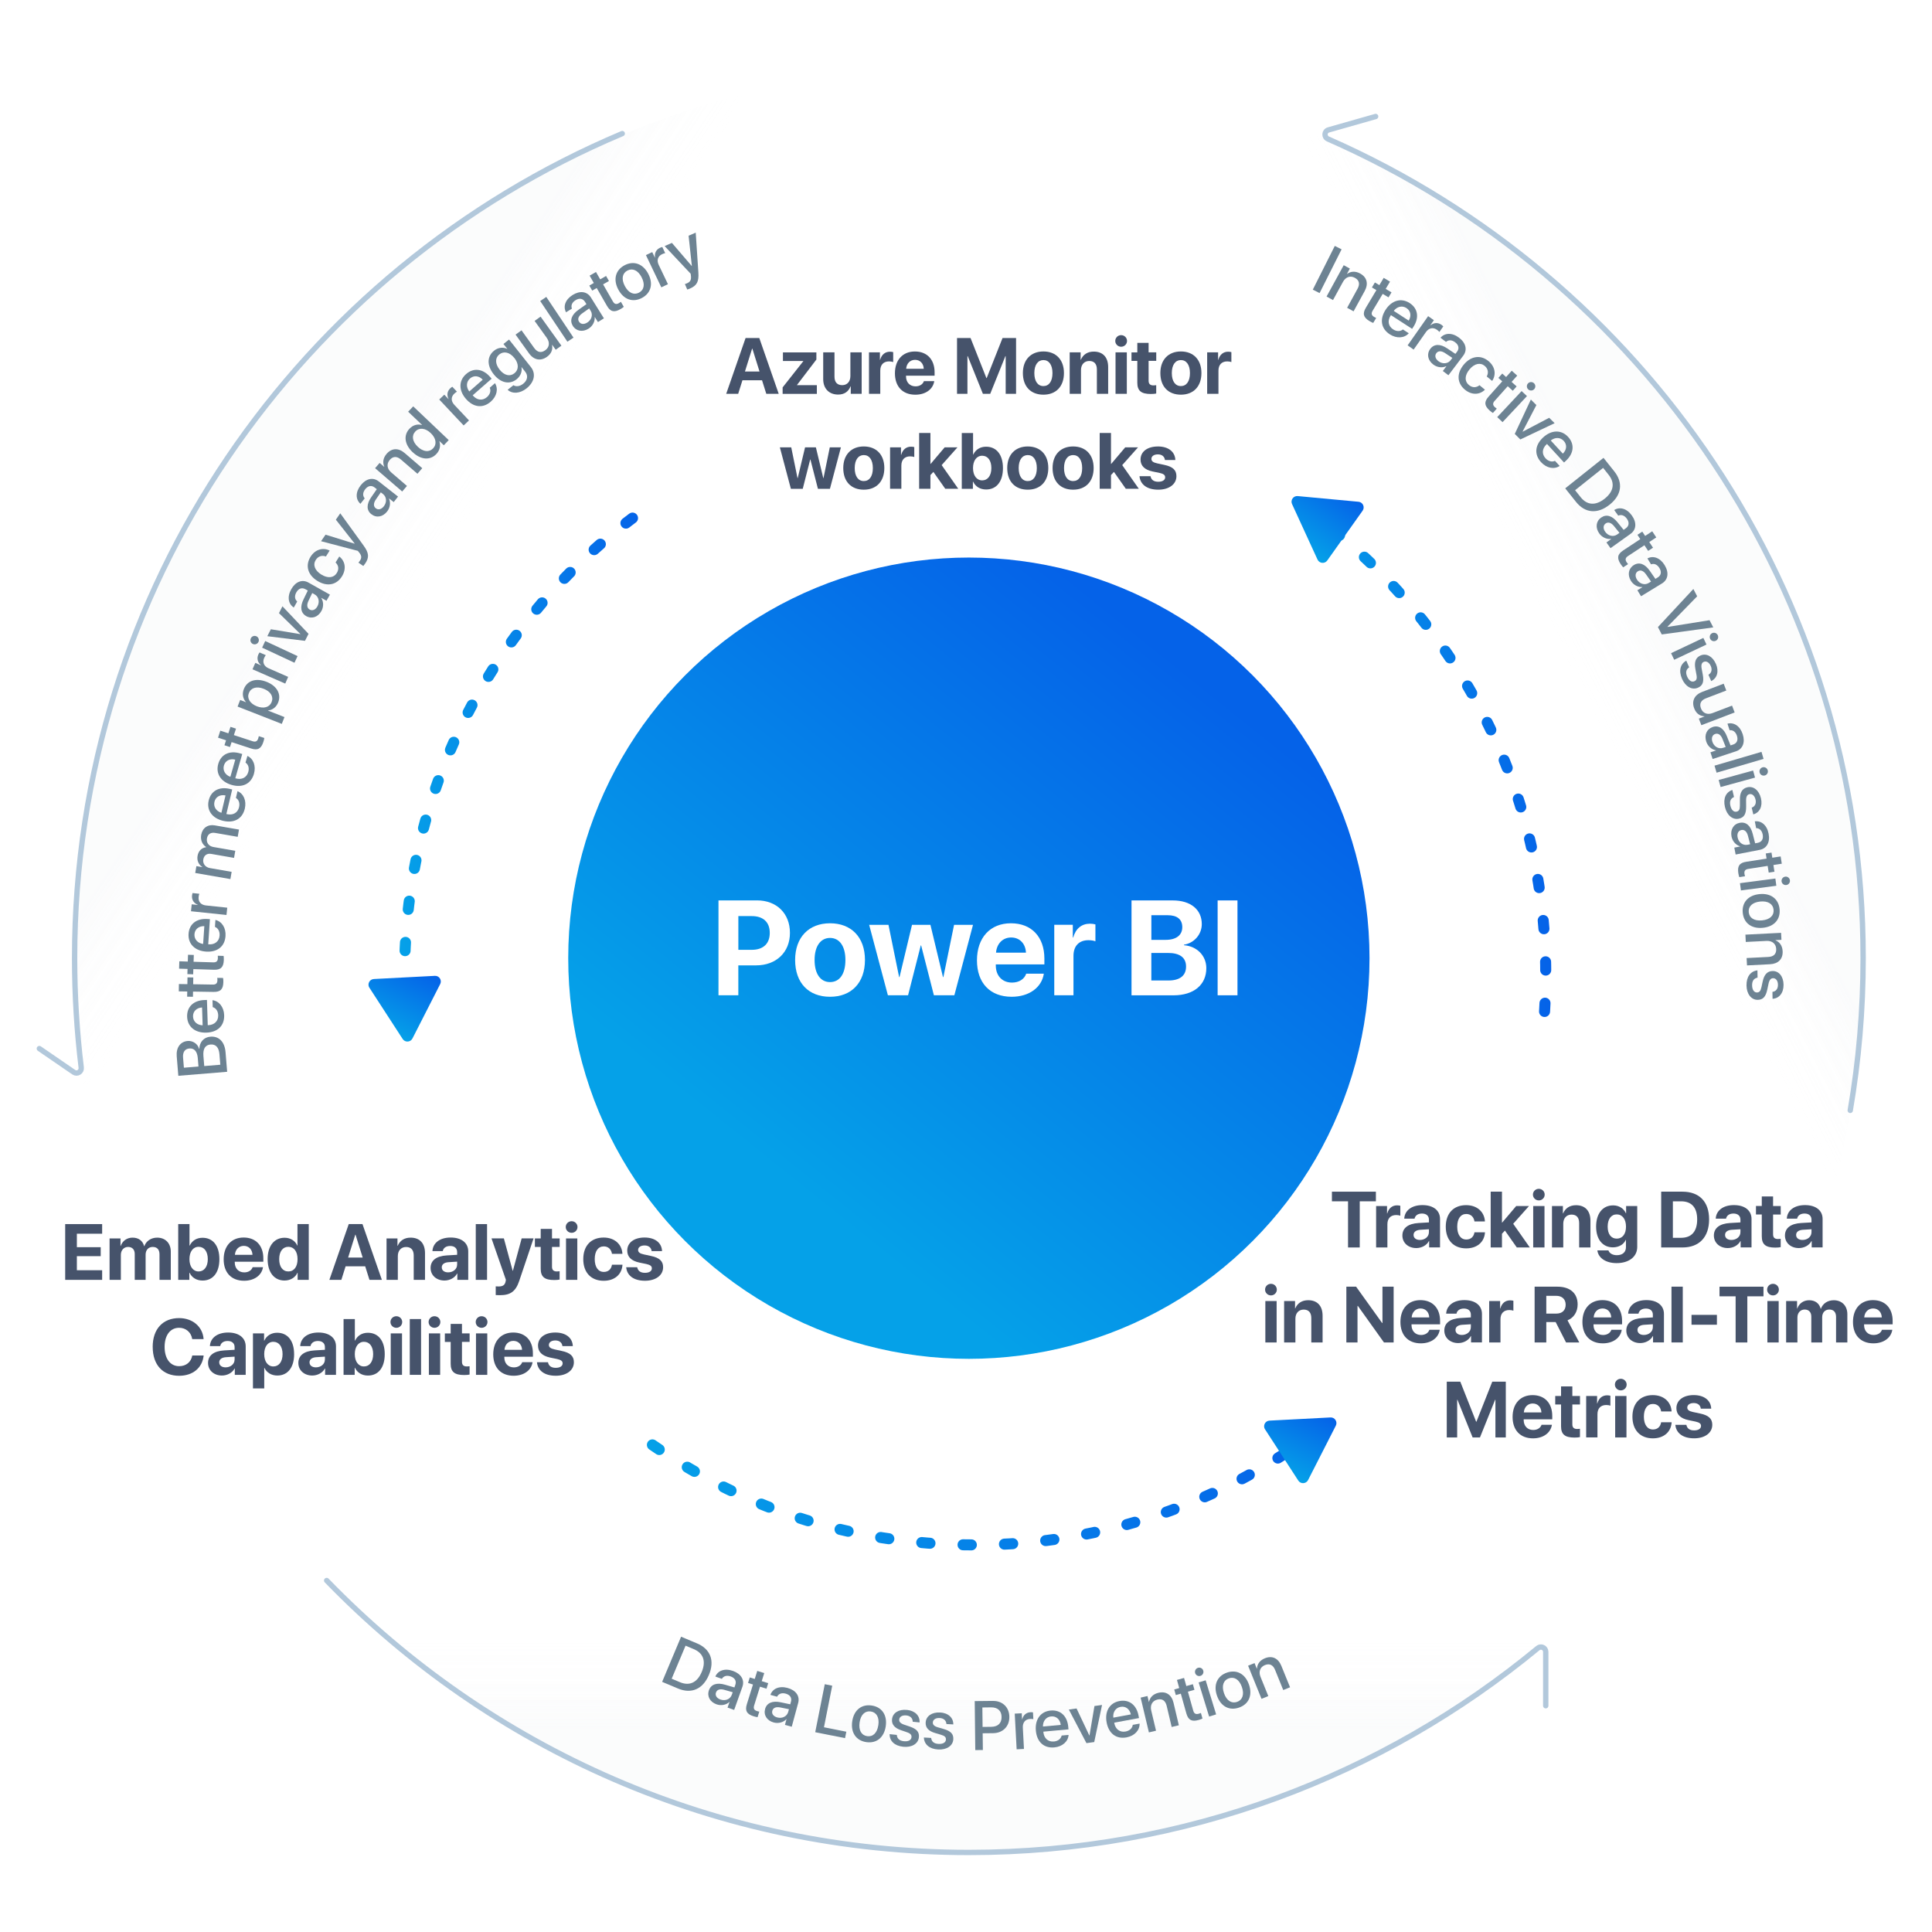 <?xml version="1.0" encoding="UTF-8"?>
<svg id="Layer_1" data-name="Layer 1" xmlns="http://www.w3.org/2000/svg" xmlns:xlink="http://www.w3.org/1999/xlink" viewBox="0 0 700 700">
  <defs>
    <style>
      .cls-1 {
        fill: url(#linear-gradient);
        filter: url(#drop-shadow-13);
      }

      .cls-2 {
        fill: #fff;
      }

      .cls-3 {
        fill: #6d8393;
      }

      .cls-4 {
        filter: url(#drop-shadow-16);
      }

      .cls-4, .cls-5, .cls-6, .cls-7, .cls-8, .cls-9 {
        fill: none;
        stroke-linecap: round;
        stroke-linejoin: round;
      }

      .cls-4, .cls-5, .cls-8 {
        stroke: #b2c8db;
        stroke-width: 1.94px;
      }

      .cls-5 {
        filter: url(#drop-shadow-14);
      }

      .cls-10 {
        fill: url(#linear-gradient-6);
      }

      .cls-11 {
        fill: url(#linear-gradient-9);
      }

      .cls-11, .cls-12, .cls-13 {
        opacity: .15;
      }

      .cls-14 {
        opacity: .75;
      }

      .cls-6 {
        stroke: url(#linear-gradient-2);
      }

      .cls-6, .cls-7, .cls-9 {
        stroke-dasharray: 0 0 0 0 0 0 3 12;
        stroke-width: 4px;
      }

      .cls-15 {
        fill: url(#linear-gradient-5);
      }

      .cls-16 {
        fill: #46536b;
      }

      .cls-7 {
        stroke: url(#linear-gradient-4);
      }

      .cls-8 {
        filter: url(#drop-shadow-15);
      }

      .cls-17 {
        fill: url(#linear-gradient-7);
      }

      .cls-9 {
        stroke: url(#linear-gradient-3);
      }

      .cls-12 {
        fill: url(#linear-gradient-8);
      }

      .cls-13 {
        fill: url(#linear-gradient-10);
      }
    </style>
    <linearGradient id="linear-gradient" x1="286.16" y1="428.14" x2="432.9" y2="245.01" gradientUnits="userSpaceOnUse">
      <stop offset="0" stop-color="#05a1e8"/>
      <stop offset="1" stop-color="#0562e8"/>
    </linearGradient>
    <filter id="drop-shadow-13" filterUnits="userSpaceOnUse">
      <feOffset dx="0" dy="0"/>
      <feGaussianBlur result="blur" stdDeviation="14.33"/>
      <feFlood flood-color="#000" flood-opacity=".25"/>
      <feComposite in2="blur" operator="in"/>
      <feComposite in="SourceGraphic"/>
    </filter>
    <linearGradient id="linear-gradient-2" x1="144.59" y1="280.34" x2="233.1" y2="280.34" xlink:href="#linear-gradient"/>
    <linearGradient id="linear-gradient-3" x1="231.41" y1="538.92" x2="479.82" y2="538.92" xlink:href="#linear-gradient"/>
    <linearGradient id="linear-gradient-4" x1="469.02" y1="276.78" x2="562.05" y2="276.78" xlink:href="#linear-gradient"/>
    <linearGradient id="linear-gradient-5" x1="1038.39" y1="492.56" x2="1050.31" y2="469.19" gradientTransform="translate(-485.8 -439.86) rotate(8.33)" xlink:href="#linear-gradient"/>
    <linearGradient id="linear-gradient-6" x1="138.15" y1="372.8" x2="150.07" y2="349.42" xlink:href="#linear-gradient"/>
    <linearGradient id="linear-gradient-7" x1="462.64" y1="532.8" x2="474.56" y2="509.43" xlink:href="#linear-gradient"/>
    <linearGradient id="linear-gradient-8" x1="351.04" y1="671.06" x2="351.04" y2="589.79" gradientUnits="userSpaceOnUse">
      <stop offset=".54" stop-color="#d7dce2"/>
      <stop offset="1" stop-color="#fff" stop-opacity=".15"/>
    </linearGradient>
    <linearGradient id="linear-gradient-9" x1="635.46" y1="190.79" x2="561.53" y2="228.26" xlink:href="#linear-gradient-8"/>
    <linearGradient id="linear-gradient-10" x1="72.74" y1="178.65" x2="144.63" y2="226.24" xlink:href="#linear-gradient-8"/>
    <filter id="drop-shadow-14" filterUnits="userSpaceOnUse">
      <feOffset dx="0" dy="0"/>
      <feGaussianBlur result="blur-2" stdDeviation="31.99"/>
      <feFlood flood-color="#000" flood-opacity=".25"/>
      <feComposite in2="blur-2" operator="in"/>
      <feComposite in="SourceGraphic"/>
    </filter>
    <filter id="drop-shadow-15" filterUnits="userSpaceOnUse">
      <feOffset dx="0" dy="0"/>
      <feGaussianBlur result="blur-3" stdDeviation="31.99"/>
      <feFlood flood-color="#000" flood-opacity=".25"/>
      <feComposite in2="blur-3" operator="in"/>
      <feComposite in="SourceGraphic"/>
    </filter>
    <filter id="drop-shadow-16" filterUnits="userSpaceOnUse">
      <feOffset dx="0" dy="0"/>
      <feGaussianBlur result="blur-4" stdDeviation="31.99"/>
      <feFlood flood-color="#000" flood-opacity=".25"/>
      <feComposite in2="blur-4" operator="in"/>
      <feComposite in="SourceGraphic"/>
    </filter>
  </defs>
  <g>
    <circle class="cls-1" cx="351.04" cy="347.17" r="145.16"/>
    <path class="cls-6" d="m147.68,374.4c-.72-7.02-1.09-14.16-1.09-21.37,0-68.44,33.26-129.12,84.51-166.75"/>
    <path class="cls-9" d="m477.82,518.08c-34.62,26.15-77.74,41.67-124.49,41.67s-86.1-14.19-119.92-38.32"/>
    <path class="cls-7" d="m471.02,183.05c53.8,37.33,89.03,99.55,89.03,169.98,0,5.89-.24,11.72-.73,17.48"/>
    <path class="cls-15" d="m468.13,182.63l9.23,20.11c.66,1.44,2.63,1.62,3.54.33l12.8-18.04c.91-1.29.09-3.09-1.48-3.23l-22.03-2.06c-1.57-.15-2.72,1.46-2.06,2.9Z"/>
    <path class="cls-10" d="m133.85,357.88l12.04,18.56c.86,1.33,2.83,1.22,3.55-.18l10.05-19.71c.72-1.41-.36-3.07-1.94-2.98l-22.09,1.15c-1.58.08-2.48,1.84-1.62,3.17Z"/>
    <path class="cls-17" d="m458.35,517.88l12.04,18.56c.86,1.33,2.83,1.22,3.55-.18l10.05-19.71c.72-1.41-.36-3.07-1.94-2.98l-22.09,1.15c-1.58.08-2.48,1.84-1.62,3.17Z"/>
    <g class="cls-14">
      <path class="cls-12" d="m594.75,561.13c-59.38,67.73-146.56,110.49-243.71,110.49s-184.33-42.76-243.71-110.49h133.09c33.11,17.21,70.73,26.91,110.62,26.91s77.51-9.71,110.62-26.91h133.09Z"/>
      <path class="cls-11" d="m675.06,347.63c0,39.14-6.94,76.66-19.66,111.4l-63.92-110.72v-.68c0-89.27-48.66-167.18-120.88-208.66l-63.85-110.59c152.41,26.42,268.31,159.28,268.31,319.25Z"/>
      <path class="cls-13" d="m295.33,28.38l-63.85,110.59c-72.22,41.48-120.88,119.39-120.88,208.66v.68l-63.92,110.72c-12.72-34.73-19.66-72.25-19.66-111.4C27.03,187.66,142.93,54.8,295.33,28.38Z"/>
    </g>
    <path class="cls-5" d="m118.36,572.65c58.89,60.76,141.38,98.53,232.68,98.53,78.31,0,150.14-27.78,206.15-74.03,1.14-.94,2.86-.14,2.86,1.34v19.53"/>
    <path class="cls-8" d="m670.38,402.31c3.07-17.92,4.67-36.34,4.67-55.14,0-132.67-79.75-246.72-193.92-296.83-1.5-.66-1.37-2.82.21-3.27l17.08-4.86"/>
    <path class="cls-4" d="m225.45,48.4C108.87,97.47,27.03,212.76,27.03,347.17c0,13.42.82,26.66,2.4,39.65.18,1.5-1.47,2.51-2.71,1.65l-12.46-8.55"/>
  </g>
  <g>
    <path class="cls-3" d="m475.65,104.95l7.97-15.85,2.46,1.24-7.97,15.85-2.46-1.24Z"/>
    <path class="cls-3" d="m486.86,96.09l2.22,1.22-1.04,1.9.05.03c1.32-.96,2.97-1.09,4.72-.14,2.5,1.37,3.06,3.75,1.64,6.35l-4.02,7.35-2.34-1.28,3.77-6.89c.93-1.71.65-3.08-.97-3.97-1.64-.9-3.33-.31-4.3,1.45l-3.62,6.61-2.33-1.28,6.21-11.35Z"/>
    <path class="cls-3" d="m503.63,102.04l-1.57,2.63,2.11,1.26-1.08,1.81-2.11-1.26-3.66,6.12c-.57.96-.41,1.65.52,2.2.23.14.61.34.78.39l-1.08,1.81c-.29-.09-.82-.35-1.33-.65-2.25-1.34-2.61-2.72-1.33-4.86l3.81-6.38-1.62-.96,1.08-1.81,1.62.96,1.57-2.63,2.29,1.37Z"/>
    <path class="cls-3" d="m510.42,120.76c-1.59,1.78-4.39,1.98-6.88.37-3.19-2.07-3.73-5.47-1.51-8.9,2.21-3.41,5.64-4.41,8.71-2.43,3.02,1.95,3.52,5.3,1.39,8.59l-.49.76-7.68-4.97-.09.13c-1.22,1.89-.9,3.88.89,5.03,1.27.82,2.62.79,3.54.03l2.12,1.37Zm-5.44-8.12l5.43,3.52c1.02-1.7.73-3.54-.83-4.55-1.56-1.01-3.42-.53-4.6,1.04Z"/>
    <path class="cls-3" d="m517.45,114.55l2.07,1.46-1.26,1.8.05.04c1.22-.99,2.68-1.06,3.93-.19.31.22.55.46.69.6l-1.42,2.02c-.12-.19-.47-.51-.89-.81-1.4-.98-2.92-.65-3.98.85l-4.45,6.34-2.18-1.53,7.43-10.59Z"/>
    <path class="cls-3" d="m518.23,126.39c1.36-1.81,3.59-1.87,6.14-.15l2.95,1.97.6-.79c.87-1.15.61-2.42-.68-3.4-1.23-.93-2.44-.92-3.32-.14l-2-1.51c1.53-1.78,4.15-1.95,6.71-.02,2.5,1.89,3.1,4.42,1.54,6.5l-5.38,7.11-2.03-1.54,1.28-1.7-.05-.04c-1.47.7-3.32.43-4.67-.59-2.02-1.53-2.49-3.85-1.08-5.71Zm7.37,4.1l.62-.81-2.66-1.76c-1.33-.87-2.47-.85-3.14.03-.68.9-.38,2.05.76,2.92,1.48,1.12,3.41.97,4.43-.37Z"/>
    <path class="cls-3" d="m538.68,136.4c.67-1.23.58-2.74-.76-3.84-1.58-1.31-3.71-.86-5.49,1.28-1.82,2.19-1.82,4.33-.23,5.65,1.26,1.04,2.66,1.04,3.85.08l1.97,1.63c-1.98,1.94-4.87,1.97-7.26-.02-2.85-2.37-3.08-5.85-.41-9.07,2.62-3.16,6.14-3.62,8.97-1.27,2.56,2.13,2.76,5.07,1.31,7.18l-1.95-1.62Z"/>
    <path class="cls-3" d="m549.72,136.09l-2.04,2.28,1.83,1.64-1.4,1.57-1.83-1.64-4.75,5.32c-.75.83-.71,1.54.09,2.26.2.18.54.45.69.54l-1.4,1.57c-.27-.14-.74-.5-1.18-.89-1.95-1.75-2.05-3.17-.39-5.03l4.95-5.54-1.4-1.25,1.4-1.57,1.4,1.25,2.04-2.28,1.99,1.78Z"/>
    <path class="cls-3" d="m551.31,141.69l1.94,1.82-8.84,9.44-1.94-1.82,8.84-9.44Zm2.32-2.78c.58-.62,1.54-.64,2.16-.06s.65,1.54.07,2.16c-.57.61-1.54.65-2.16.07s-.65-1.55-.08-2.16Z"/>
    <path class="cls-3" d="m550.85,159.23l-2.02-2.01,5.83-12.46,2,2-5,9.62.04.03,9.6-5.04,1.97,1.96-12.42,5.89Z"/>
    <path class="cls-3" d="m565.1,168.82c-1.99,1.33-4.74.82-6.74-1.36-2.57-2.8-2.23-6.23.77-8.99,2.99-2.74,6.56-2.85,9.03-.17,2.43,2.64,2.08,6-.81,8.65l-.67.62-6.18-6.72-.12.11c-1.66,1.52-1.84,3.52-.4,5.09,1.02,1.11,2.34,1.42,3.42.92l1.7,1.85Zm-3.23-9.22l4.38,4.76c1.42-1.38,1.59-3.25.33-4.61-1.26-1.37-3.18-1.37-4.71-.15Z"/>
    <path class="cls-3" d="m584.88,170.78c3.29,4.12,2.69,8.59-1.68,12.07-4.38,3.49-8.9,3.11-12.19-1.02l-3.9-4.89,13.87-11.05,3.9,4.89Zm-14.19,6.83l2.02,2.54c2.34,2.94,5.44,3.13,8.71.52,3.27-2.6,3.77-5.68,1.44-8.61l-2.02-2.54-10.15,8.09Z"/>
    <path class="cls-3" d="m580.13,187.53c1.84-1.31,3.98-.71,5.91,1.69l2.23,2.76.81-.58c1.17-.84,1.31-2.13.37-3.45-.89-1.25-2.05-1.6-3.13-1.12l-1.46-2.04c1.99-1.24,4.55-.61,6.4,1.99,1.82,2.55,1.63,5.15-.48,6.65l-7.26,5.18-1.48-2.07,1.73-1.24-.04-.05c-1.61.22-3.3-.58-4.28-1.96-1.47-2.06-1.22-4.42.67-5.77Zm5.8,6.12l.83-.59-2.01-2.48c-1.01-1.23-2.1-1.55-3-.91-.92.66-.98,1.85-.15,3.01,1.08,1.51,2.96,1.95,4.33.97Z"/>
    <path class="cls-3" d="m600.12,194.7l-2.56,1.69,1.36,2.05-1.76,1.16-1.36-2.05-5.96,3.93c-.93.62-1.08,1.3-.49,2.21.15.23.41.57.53.7l-1.76,1.16c-.22-.21-.59-.67-.92-1.16-1.44-2.19-1.17-3.59.91-4.96l6.2-4.09-1.04-1.57,1.76-1.16,1.04,1.57,2.56-1.69,1.47,2.23Z"/>
    <path class="cls-3" d="m591.99,204.72c1.93-1.18,4.02-.42,5.77,2.11l2.02,2.91.85-.52c1.23-.75,1.46-2.03.61-3.41-.8-1.31-1.93-1.75-3.04-1.34l-1.31-2.14c2.07-1.09,4.58-.29,6.25,2.44,1.63,2.68,1.26,5.25-.95,6.61l-7.61,4.65-1.33-2.17,1.82-1.11-.03-.05c-1.62.11-3.25-.81-4.13-2.26-1.32-2.16-.9-4.49,1.08-5.71Zm5.35,6.52l.87-.53-1.83-2.62c-.92-1.3-1.99-1.7-2.93-1.12-.97.59-1.11,1.77-.37,2.99.97,1.58,2.82,2.16,4.25,1.28Z"/>
    <path class="cls-3" d="m600.71,227.19l12.83-13.79,1.38,2.65-10.77,11.03.03.07,15.22-2.44,1.35,2.61-18.66,2.55-1.39-2.67Z"/>
    <path class="cls-3" d="m617.16,231.13l1.13,2.4-11.7,5.52-1.13-2.4,11.7-5.52Zm3.18-1.73c.77-.36,1.67-.03,2.04.74.36.77.04,1.67-.73,2.03-.76.36-1.67.04-2.03-.73-.36-.77-.03-1.68.72-2.04Z"/>
    <path class="cls-3" d="m621.7,240.51c1.2,2.76.45,5.22-1.7,6.26l-1-2.29c1.09-.64,1.44-1.8.85-3.16-.57-1.32-1.6-1.92-2.55-1.51-.74.32-1.02,1.09-.75,2.5l.4,2.12c.49,2.67-.05,4.01-1.77,4.75-2.17.94-4.53-.43-5.75-3.22-1.29-2.97-.61-5.38,1.54-6.59l1.05,2.41c-1.14.77-1.38,1.88-.73,3.37.64,1.47,1.64,2.1,2.61,1.68.77-.33,1.03-.97.75-2.39l-.39-2.12c-.46-2.48.13-4.07,1.86-4.82,2.12-.92,4.38.29,5.57,3.02Z"/>
    <path class="cls-3" d="m616.43,262.75l-.91-2.38,2.04-.78-.02-.06c-1.7-.11-2.99-1.03-3.7-2.88-1.01-2.63.09-4.89,2.86-5.95l7.82-2.99.95,2.48-7.34,2.81c-1.84.7-2.49,1.95-1.84,3.67.69,1.79,2.34,2.4,4.22,1.68l7.04-2.69.95,2.48-12.09,4.62Z"/>
    <path class="cls-3" d="m620.56,263.4c2.15-.71,4.01.5,5.13,3.37l1.31,3.3.95-.31c1.37-.45,1.88-1.64,1.37-3.18-.48-1.46-1.48-2.14-2.65-2l-.78-2.38c2.26-.59,4.52.76,5.52,3.8.98,2.98.03,5.4-2.43,6.21l-8.46,2.79-.8-2.42,2.02-.67-.02-.06c-1.6-.26-2.98-1.53-3.51-3.14-.79-2.41.15-4.58,2.35-5.3Zm3.72,7.56l.97-.32-1.18-2.96c-.6-1.47-1.55-2.1-2.6-1.76-1.07.35-1.48,1.47-1.04,2.83.58,1.76,2.25,2.74,3.85,2.21Z"/>
    <path class="cls-3" d="m638.22,272.41l.75,2.55-17.02,5-.75-2.55,17.02-5Z"/>
    <path class="cls-3" d="m635.18,279.18l.7,2.56-12.47,3.42-.7-2.56,12.47-3.42Zm3.43-1.16c.82-.22,1.65.26,1.88,1.08.22.82-.25,1.65-1.07,1.87-.81.22-1.65-.25-1.87-1.07-.22-.82.26-1.66,1.06-1.88Z"/>
    <path class="cls-3" d="m638.02,289.21c.7,2.93-.47,5.22-2.77,5.86l-.58-2.43c1.19-.44,1.74-1.52,1.39-2.96-.34-1.4-1.24-2.17-2.25-1.93-.79.19-1.19.89-1.17,2.33l.02,2.16c.02,2.72-.75,3.94-2.57,4.37-2.3.55-4.39-1.21-5.1-4.18-.75-3.15.33-5.41,2.67-6.22l.61,2.56c-1.26.55-1.69,1.61-1.31,3.19.37,1.55,1.25,2.36,2.28,2.11.81-.2,1.18-.78,1.16-2.23v-2.16c-.04-2.52.83-3.98,2.66-4.42,2.25-.54,4.26,1.05,4.96,3.95Z"/>
    <path class="cls-3" d="m630.37,298.12c2.22-.43,3.92,1,4.67,3.99l.88,3.44.98-.19c1.41-.28,2.07-1.39,1.76-2.99-.29-1.51-1.2-2.31-2.38-2.32l-.48-2.46c2.32-.3,4.39,1.32,5,4.46.6,3.08-.65,5.36-3.19,5.86l-8.75,1.7-.49-2.5,2.09-.41v-.06c-1.57-.46-2.77-1.89-3.1-3.56-.48-2.49.72-4.53,3-4.97Zm2.74,7.97l1-.2-.8-3.09c-.41-1.54-1.27-2.28-2.36-2.07-1.11.22-1.66,1.27-1.38,2.67.35,1.82,1.89,3,3.54,2.68Z"/>
    <path class="cls-3" d="m645.56,312.94l-3.02.47.38,2.43-2.08.32-.38-2.43-7.04,1.1c-1.11.17-1.53.74-1.36,1.8.04.27.13.69.2.85l-2.08.32c-.12-.28-.26-.86-.35-1.44-.4-2.59.42-3.75,2.89-4.13l7.34-1.14-.29-1.86,2.08-.32.29,1.86,3.02-.47.41,2.64Z"/>
    <path class="cls-3" d="m643.25,318.3l.35,2.63-12.83,1.69-.35-2.63,12.83-1.68Zm3.56-.68c.84-.11,1.6.48,1.71,1.33s-.47,1.6-1.31,1.71c-.83.11-1.6-.47-1.71-1.31s.48-1.61,1.31-1.72Z"/>
    <path class="cls-3" d="m637.51,323.95c4.14-.41,6.91,1.78,7.27,5.45.36,3.67-1.93,6.36-6.07,6.76-4.15.41-6.92-1.76-7.28-5.45-.36-3.68,1.93-6.36,6.08-6.76Zm.94,9.52c2.85-.28,4.36-1.79,4.15-3.86-.2-2.07-1.98-3.25-4.83-2.97-2.86.28-4.37,1.79-4.17,3.86.21,2.08,1.98,3.25,4.84,2.97Z"/>
    <path class="cls-3" d="m645.32,337.99l.13,2.53-2.16.11v.06c1.51.62,2.49,1.95,2.59,3.94.15,2.85-1.59,4.58-4.55,4.73l-8.36.43-.14-2.67,7.85-.4c1.94-.1,2.96-1.06,2.87-2.91-.09-1.87-1.48-3-3.49-2.9l-7.53.38-.13-2.65,12.92-.66Z"/>
    <path class="cls-3" d="m646.21,356.76c.05,3.01-1.59,5-3.98,5.12l-.04-2.5c1.25-.17,2.02-1.1,2-2.59-.02-1.44-.74-2.39-1.77-2.37-.81.01-1.36.61-1.65,2.02l-.45,2.11c-.57,2.65-1.59,3.68-3.46,3.71-2.36.04-4.02-2.14-4.07-5.19-.05-3.23,1.5-5.2,3.96-5.49l.04,2.63c-1.35.27-2,1.2-1.97,2.82.03,1.6.71,2.57,1.76,2.56.84-.01,1.32-.5,1.62-1.92l.46-2.11c.53-2.47,1.69-3.71,3.57-3.74,2.31-.04,3.93,1.95,3.98,4.93Z"/>
  </g>
  <g>
    <path class="cls-3" d="m252.54,595.43c4.86,2.04,6.49,6.24,4.32,11.4-2.17,5.17-6.32,7-11.19,4.96l-5.77-2.42,6.87-16.36,5.77,2.42Zm-9.18,12.8l2.99,1.26c3.47,1.46,6.28.14,7.9-3.72,1.62-3.85.59-6.8-2.87-8.25l-2.99-1.26-5.03,11.97Z"/>
    <path class="cls-3" d="m256.87,612.39c.76-2.13,2.86-2.86,5.81-1.99l3.41.99.33-.94c.48-1.36-.14-2.49-1.67-3.04-1.45-.52-2.6-.14-3.21.87l-2.36-.84c.92-2.15,3.38-3.1,6.39-2.03,2.95,1.05,4.29,3.29,3.42,5.73l-2.99,8.4-2.4-.85.71-2-.06-.02c-1.19,1.1-3.03,1.41-4.63.84-2.39-.85-3.53-2.92-2.75-5.11Zm8.26,1.7l.34-.96-3.07-.88c-1.53-.43-2.61-.07-2.98.97-.38,1.07.25,2.07,1.6,2.55,1.75.62,3.54-.1,4.11-1.68Z"/>
    <path class="cls-3" d="m276.9,606.19l-.91,2.92,2.35.73-.63,2.01-2.35-.73-2.12,6.81c-.33,1.07-.01,1.7,1.02,2.02.26.08.68.19.85.2l-.63,2.01c-.3-.02-.88-.15-1.44-.32-2.5-.78-3.18-2.03-2.43-4.42l2.21-7.09-1.79-.56.63-2.01,1.8.56.91-2.92,2.55.79Z"/>
    <path class="cls-3" d="m277.21,619.2c.59-2.18,2.63-3.07,5.64-2.43l3.47.73.26-.96c.38-1.39-.33-2.47-1.9-2.9-1.48-.4-2.6.06-3.13,1.11l-2.42-.66c.75-2.22,3.13-3.36,6.21-2.52,3.03.82,4.53,2.95,3.85,5.45l-2.33,8.61-2.46-.67.56-2.05-.06-.02c-1.1,1.19-2.92,1.64-4.56,1.2-2.45-.66-3.74-2.65-3.13-4.89Zm8.37,1.06l.27-.98-3.13-.64c-1.56-.31-2.61.13-2.9,1.2-.3,1.09.41,2.05,1.79,2.42,1.79.49,3.53-.37,3.97-2Z"/>
    <path class="cls-3" d="m306.17,629.76l-10.8-2.15,3.46-17.39,2.7.54-2.99,15.06,8.1,1.61-.46,2.34Z"/>
    <path class="cls-3" d="m308.78,623.66c.61-4.11,3.41-6.27,7.06-5.72,3.65.54,5.69,3.42,5.08,7.53-.62,4.12-3.4,6.28-7.06,5.73-3.66-.55-5.69-3.42-5.08-7.55Zm9.46,1.41c.42-2.83-.67-4.66-2.73-4.97-2.06-.31-3.64,1.12-4.06,3.96-.42,2.85.67,4.67,2.72,4.98,2.07.31,3.64-1.12,4.06-3.97Z"/>
    <path class="cls-3" d="m328.56,619.52c3,.3,4.78,2.16,4.62,4.55l-2.48-.25c-.02-1.26-.86-2.14-2.34-2.29-1.43-.14-2.46.46-2.56,1.48-.08.81.45,1.42,1.81,1.88l2.04.69c2.57.88,3.47,2.01,3.28,3.87-.24,2.35-2.59,3.74-5.63,3.44-3.22-.33-4.99-2.1-4.99-4.57l2.62.27c.11,1.37.96,2.12,2.58,2.29,1.59.16,2.64-.4,2.74-1.45.08-.83-.34-1.37-1.72-1.83l-2.04-.7c-2.39-.81-3.48-2.11-3.29-3.98.23-2.3,2.4-3.68,5.36-3.38Z"/>
    <path class="cls-3" d="m340.58,620.45c3.01.17,4.87,1.95,4.82,4.34l-2.49-.14c-.08-1.26-.96-2.1-2.44-2.18-1.44-.08-2.43.57-2.49,1.6-.04.81.51,1.4,1.9,1.79l2.07.6c2.61.76,3.56,1.85,3.45,3.72-.13,2.36-2.42,3.86-5.47,3.69-3.23-.18-5.08-1.87-5.19-4.34l2.63.15c.17,1.37,1.05,2.08,2.68,2.17,1.6.09,2.62-.52,2.68-1.57.05-.84-.41-1.35-1.8-1.75l-2.07-.61c-2.42-.7-3.58-1.95-3.47-3.83.13-2.31,2.23-3.78,5.21-3.62Z"/>
    <path class="cls-3" d="m359.8,616.28c3.44-.04,5.87,2.31,5.91,5.76.04,3.47-2.38,5.88-5.86,5.92l-3.81.04.07,6.06-2.75.03-.2-17.75,6.65-.07Zm-3.79,9.42l3.16-.04c2.4-.03,3.75-1.33,3.72-3.57-.02-2.24-1.4-3.5-3.79-3.48l-3.17.04.08,7.05Z"/>
    <path class="cls-3" d="m367.67,620.88l2.53-.13.12,2.2h.06c.35-1.54,1.46-2.5,2.98-2.58.38-.02.72.02.91.05l.13,2.47c-.21-.08-.68-.11-1.2-.08-1.71.09-2.7,1.29-2.61,3.12l.41,7.74-2.65.14-.69-12.92Z"/>
    <path class="cls-3" d="m387.17,628.58c-.15,2.39-2.23,4.27-5.18,4.54-3.79.34-6.31-2.01-6.68-6.08-.37-4.04,1.71-6.95,5.35-7.28,3.58-.33,6.04,2,6.39,5.91l.08.91-9.1.83v.16c.22,2.24,1.7,3.6,3.82,3.41,1.51-.14,2.55-1,2.81-2.16l2.51-.23Zm-9.29-3.03l6.45-.59c-.24-1.97-1.62-3.24-3.47-3.07s-3.02,1.7-2.98,3.66Z"/>
    <path class="cls-3" d="m396.46,631.18l-2.82.39-6.38-12.17,2.8-.39,4.63,9.8h.05s1.8-10.69,1.8-10.69l2.75-.38-2.83,13.44Z"/>
    <path class="cls-3" d="m412.9,624.5c.07,2.39-1.82,4.45-4.74,4.99-3.73.69-6.46-1.41-7.21-5.43-.74-3.99,1.06-7.07,4.65-7.74,3.53-.66,6.19,1.43,6.91,5.28l.17.89-8.98,1.67.03.16c.41,2.21,2.01,3.43,4.1,3.04,1.49-.28,2.45-1.23,2.59-2.41l2.48-.46Zm-9.53-2.16l6.36-1.18c-.42-1.93-1.91-3.07-3.73-2.73-1.83.34-2.85,1.97-2.62,3.91Z"/>
    <path class="cls-3" d="m413.29,615.08l2.46-.58.5,2.11h.06c.34-1.61,1.47-2.82,3.41-3.28,2.78-.66,4.79.73,5.47,3.62l1.93,8.15-2.6.62-1.81-7.64c-.45-1.89-1.58-2.72-3.38-2.29-1.82.43-2.68,2-2.22,3.95l1.74,7.33-2.58.61-2.99-12.58Z"/>
    <path class="cls-3" d="m429,607.94l.83,2.95,2.37-.67.57,2.03-2.37.67,1.93,6.87c.3,1.08.91,1.43,1.96,1.14.26-.07.67-.21.82-.29l.57,2.02c-.26.15-.82.36-1.39.52-2.52.71-3.77.03-4.45-2.38l-2.01-7.15-1.81.51-.57-2.03,1.81-.51-.83-2.95,2.57-.72Z"/>
    <path class="cls-3" d="m433.03,606.19c-.25-.81.21-1.66,1.02-1.91.81-.25,1.66.2,1.91,1.01.25.8-.2,1.66-1.01,1.91s-1.67-.21-1.92-1Zm1.26,3.39l2.54-.78,3.8,12.36-2.54.78-3.8-12.36Z"/>
    <path class="cls-3" d="m440.93,614.36c-1.36-3.92.12-7.13,3.6-8.34,3.48-1.21,6.63.39,7.99,4.32,1.37,3.94-.1,7.14-3.6,8.35s-6.63-.39-7.99-4.33Zm9.03-3.13c-.94-2.71-2.76-3.82-4.72-3.14-1.96.68-2.7,2.68-1.76,5.39.94,2.72,2.76,3.83,4.72,3.15,1.97-.68,2.7-2.68,1.76-5.4Z"/>
    <path class="cls-3" d="m452.2,603.52l2.35-.95.81,2.01.06-.02c.1-1.63,1.03-2.99,2.88-3.74,2.64-1.07,4.84,0,5.96,2.75l3.15,7.76-2.47,1-2.95-7.28c-.73-1.8-1.98-2.45-3.69-1.76-1.73.7-2.35,2.39-1.6,4.24l2.83,6.99-2.46,1-4.86-11.99Z"/>
  </g>
  <g>
    <path class="cls-3" d="m82.29,388.33l-17.68,1.45-.58-7.06c-.26-3.14,1.31-5.34,3.98-5.56,1.88-.15,3.67,1.09,4.11,2.83h.1c.07-2.43,1.64-4.19,4-4.38,3.11-.26,5.19,1.86,5.5,5.62l.58,7.09Zm-10.38-1.91l-.25-3.08c-.2-2.38-1.28-3.61-3.04-3.46-1.64.13-2.46,1.34-2.29,3.32l.3,3.65,5.28-.43Zm7.6-4.44c-.2-2.47-1.33-3.7-3.24-3.54-1.91.16-2.78,1.58-2.57,4.18l.3,3.63,5.82-.48-.31-3.79Z"/>
    <path class="cls-3" d="m76.99,362.39c2.37.29,4.13,2.48,4.23,5.44.12,3.8-2.37,6.18-6.46,6.31-4.06.13-6.84-2.12-6.96-5.77-.12-3.59,2.35-5.91,6.27-6.04l.91-.03.29,9.14h.16c2.25-.08,3.69-1.48,3.63-3.61-.05-1.51-.85-2.61-1.99-2.93l-.08-2.52Zm-3.57,9.1l-.21-6.47c-1.98.13-3.33,1.42-3.27,3.28.06,1.86,1.52,3.12,3.48,3.19Z"/>
    <path class="cls-3" d="m64.83,356.53l3.06.05.04-2.46,2.1.03-.04,2.46,7.13.12c1.12.02,1.63-.47,1.65-1.55,0-.27-.01-.7-.05-.88l2.1.03c.07.3.11.89.1,1.48-.04,2.62-1.05,3.62-3.55,3.58l-7.43-.12-.03,1.88-2.1-.03.03-1.88-3.06-.05.04-2.67Z"/>
    <path class="cls-3" d="m64.98,348.29l3.06.1.08-2.46,2.1.07-.08,2.46,7.13.22c1.12.03,1.64-.44,1.67-1.52,0-.27,0-.7-.03-.88l2.1.07c.06.3.1.89.08,1.48-.08,2.62-1.11,3.61-3.61,3.53l-7.43-.23-.06,1.88-2.1-.07.06-1.88-3.06-.09.08-2.67Z"/>
    <path class="cls-3" d="m78.05,333.31c2.33.53,3.86,2.87,3.66,5.83-.25,3.79-2.97,5.91-7.04,5.64-4.05-.27-6.59-2.78-6.35-6.43.24-3.58,2.92-5.65,6.83-5.38l.91.06-.61,9.12h.16c2.25.16,3.82-1.09,3.96-3.21.1-1.51-.58-2.68-1.69-3.11l.17-2.51Zm-4.45,8.7l.43-6.45c-1.98-.07-3.45,1.09-3.57,2.94s1.2,3.25,3.14,3.51Z"/>
    <path class="cls-3" d="m69.2,330.17l.26-2.52,2.19.23v-.06c-1.45-.59-2.23-1.83-2.07-3.35.04-.38.13-.7.19-.9l2.46.26c-.11.2-.22.66-.27,1.17-.18,1.7.85,2.87,2.67,3.06l7.71.81-.28,2.64-12.87-1.35Z"/>
    <path class="cls-3" d="m70.73,316.31l.43-2.5,2.14.37v-.06c-1.31-.82-2.02-2.31-1.72-4.03.31-1.77,1.44-2.9,3.11-3.13v-.06c-1.43-.92-2.11-2.59-1.79-4.41.44-2.52,2.4-3.88,4.93-3.44l8.76,1.52-.46,2.63-8.13-1.41c-1.65-.29-2.75.43-3.02,1.98s.69,2.83,2.31,3.11l7.96,1.38-.45,2.57-8.32-1.45c-1.47-.25-2.56.52-2.82,1.99-.27,1.55.75,2.86,2.39,3.15l7.88,1.37-.45,2.62-12.75-2.21Z"/>
    <path class="cls-3" d="m86.05,286.65c2.21.9,3.33,3.47,2.65,6.35-.88,3.7-3.91,5.34-7.88,4.4-3.95-.94-6.04-3.83-5.2-7.39.83-3.49,3.81-5.08,7.63-4.18l.88.21-2.11,8.89.16.04c2.19.52,3.95-.45,4.44-2.52.35-1.47-.13-2.74-1.15-3.34l.58-2.45Zm-5.83,7.84l1.49-6.29c-1.94-.4-3.58.5-4.01,2.31-.43,1.81.65,3.4,2.52,3.98Z"/>
    <path class="cls-3" d="m89.65,273.89c2.17,1,3.17,3.62,2.36,6.47-1.05,3.65-4.15,5.16-8.08,4.03-3.9-1.12-5.86-4.11-4.85-7.62.99-3.45,4.04-4.91,7.81-3.83l.88.25-2.52,8.79.15.04c2.16.62,3.97-.27,4.55-2.32.42-1.46,0-2.74-1-3.4l.69-2.42Zm-6.19,7.57l1.78-6.22c-1.92-.49-3.6.34-4.11,2.12-.51,1.79.49,3.43,2.33,4.1Z"/>
    <path class="cls-3" d="m79.83,264.74l2.91.95.77-2.34,2,.65-.77,2.34,6.78,2.22c1.06.35,1.7.04,2.03-.99.08-.26.2-.67.21-.85l2,.66c-.02.3-.16.88-.34,1.44-.82,2.49-2.08,3.15-4.45,2.37l-7.06-2.31-.59,1.79-2-.66.59-1.79-2.91-.95.83-2.54Z"/>
    <path class="cls-3" d="m96.54,247.02c3.81,1.49,5.44,4.44,4.26,7.46-.68,1.73-2.06,2.77-3.67,2.93l-.02.06,5.96,2.34-.97,2.47-16.02-6.28.94-2.39,2.07.81.02-.04c-1.11-1.25-1.45-2.98-.76-4.72,1.2-3.06,4.39-4.13,8.2-2.63Zm-1,2.54c-2.52-.99-4.61-.4-5.38,1.56-.74,1.89.41,3.8,2.89,4.78,2.51.98,4.62.36,5.37-1.54.77-1.96-.35-3.81-2.88-4.8Z"/>
    <path class="cls-3" d="m91.49,242.49l1.02-2.32,2.02.88.02-.06c-1.21-1-1.57-2.42-.96-3.81.15-.35.34-.63.46-.79l2.26.99c-.16.16-.41.56-.61,1.03-.68,1.57-.06,2.99,1.62,3.73l7.09,3.11-1.06,2.43-11.85-5.18Z"/>
    <path class="cls-3" d="m91.61,233.32c-.77-.36-1.09-1.27-.73-2.04.36-.77,1.26-1.09,2.03-.74.76.35,1.09,1.26.74,2.03-.36.77-1.27,1.1-2.03.75Zm3.36,1.34l1.12-2.41,11.72,5.47-1.12,2.41-11.72-5.47Z"/>
    <path class="cls-3" d="m111.79,229.65l-1.29,2.54-13.65-1.68,1.28-2.52,10.69,1.77.02-.04-7.76-7.57,1.25-2.48,9.45,9.98Z"/>
    <path class="cls-3" d="m110.95,223.23c-1.97-1.11-2.34-3.3-.98-6.07l1.55-3.19-.87-.49c-1.25-.71-2.48-.28-3.28,1.14-.75,1.34-.58,2.54.31,3.31l-1.23,2.19c-1.97-1.27-2.49-3.86-.92-6.64,1.54-2.74,3.97-3.67,6.23-2.4l7.78,4.37-1.25,2.22-1.86-1.04-.03.05c.89,1.36.88,3.23.05,4.71-1.24,2.21-3.48,2.98-5.51,1.84Zm3.07-7.86l-.89-.5-1.39,2.88c-.68,1.44-.51,2.56.46,3.11.99.55,2.09.1,2.79-1.14.91-1.62.51-3.51-.96-4.34Z"/>
    <path class="cls-3" d="m118.09,201.63c-1.31-.5-2.79-.2-3.7,1.27-1.09,1.74-.35,3.79,2.01,5.26,2.41,1.5,4.53,1.21,5.62-.54.86-1.39.67-2.77-.44-3.82l1.35-2.17c2.19,1.7,2.61,4.55.97,7.19-1.96,3.14-5.38,3.85-8.93,1.64-3.49-2.17-4.41-5.59-2.47-8.71,1.76-2.83,4.65-3.42,6.93-2.27l-1.34,2.15Z"/>
    <path class="cls-3" d="m131.63,205.07l-1.77-1.22c.15-.13.4-.5.53-.68.7-1.01.65-1.85-.22-2.94-.02-.01-.52-.64-.53-.65l-13.32-3.49,1.63-2.37,10.53,3.27.03-.04-6.82-8.66,1.59-2.31,8.47,11.71c1.96,2.69,2.06,4.32.54,6.52-.13.18-.52.72-.66.86Z"/>
    <path class="cls-3" d="m134.54,186.3c-1.78-1.4-1.8-3.62-.04-6.14l2.02-2.92-.78-.61c-1.13-.89-2.41-.65-3.41.62-.95,1.21-.96,2.42-.19,3.32l-1.55,1.97c-1.75-1.56-1.87-4.19.1-6.7,1.93-2.47,4.48-3.02,6.52-1.42l7.01,5.5-1.57,2-1.67-1.31-.04.05c.67,1.48.38,3.33-.67,4.66-1.56,1.99-3.89,2.42-5.72.98Zm4.23-7.29l-.8-.63-1.81,2.63c-.89,1.32-.89,2.46-.02,3.14.89.7,2.05.42,2.93-.71,1.15-1.46,1.03-3.39-.29-4.43Z"/>
    <path class="cls-3" d="m135.9,169.64l1.65-1.92,1.64,1.41.04-.05c-.66-1.49-.45-3.13.85-4.64,1.86-2.16,4.31-2.21,6.56-.28l6.35,5.47-1.74,2.02-5.96-5.13c-1.47-1.27-2.88-1.28-4.08.12-1.22,1.42-1,3.2.52,4.51l5.72,4.92-1.73,2.01-9.81-8.44Z"/>
    <path class="cls-3" d="m149.49,163.83c-2.96-2.81-3.35-6.17-1.11-8.52,1.28-1.35,2.97-1.77,4.51-1.31l.03-.04-5.04-4.79,1.84-1.93,12.86,12.22-1.78,1.87-1.59-1.52-.03.04c.54,1.57.21,3.29-1.08,4.65-2.25,2.37-5.63,2.14-8.59-.67Zm1.87-1.97c1.98,1.88,4.12,2.1,5.57.58,1.41-1.48,1.09-3.66-.87-5.53-1.94-1.85-4.16-2.07-5.56-.59-1.45,1.52-1.11,3.66.86,5.53Z"/>
    <path class="cls-3" d="m159.14,144.74l1.84-1.74,1.51,1.6.04-.04c-.72-1.4-.5-2.84.62-3.89.28-.26.56-.44.73-.55l1.69,1.8c-.21.08-.59.36-.97.71-1.25,1.17-1.23,2.73.02,4.06l5.31,5.64-1.94,1.82-8.86-9.42Z"/>
    <path class="cls-3" d="m179.33,138.82c1.28,2.02.71,4.76-1.52,6.71-2.86,2.5-6.28,2.09-8.97-.98-2.67-3.05-2.7-6.63.05-9.03,2.7-2.37,6.05-1.94,8.64,1.01l.6.68-6.87,6.02.11.12c1.48,1.69,3.48,1.92,5.08.52,1.14-1,1.48-2.31,1-3.39l1.9-1.66Zm-9.29,3.01l4.86-4.26c-1.35-1.45-3.21-1.67-4.61-.44s-1.44,3.15-.26,4.71Z"/>
    <path class="cls-3" d="m183.93,141.23l2.09-1.66c.97.61,2.34.43,3.52-.51,1.63-1.29,1.86-2.98.76-4.37l-1.32-1.67-.04.03c.3,1.55-.32,3.22-1.76,4.37-2.54,2.02-5.78,1.36-8.29-1.8-2.53-3.19-2.46-6.5.13-8.57,1.43-1.14,3.18-1.35,4.73-.66l.04-.03-1.38-1.73,2.02-1.61,7.9,9.95c1.92,2.42,1.3,5.48-1.58,7.77-2.39,1.9-5.17,2.03-6.82.49Zm2.43-11.52c-1.65-2.08-3.81-2.6-5.43-1.31-1.6,1.27-1.58,3.43.1,5.54,1.68,2.12,3.75,2.58,5.34,1.31,1.63-1.29,1.65-3.46,0-5.55Z"/>
    <path class="cls-3" d="m203.42,125.24l-2.07,1.48-1.28-1.78-.05.04c.32,1.68-.24,3.15-1.85,4.31-2.29,1.64-4.76,1.16-6.49-1.25l-4.88-6.81,2.16-1.55,4.58,6.39c1.15,1.6,2.52,1.91,4.01.84,1.56-1.12,1.72-2.87.55-4.51l-4.4-6.13,2.16-1.55,7.54,10.51Z"/>
    <path class="cls-3" d="m195.72,109.06l2.21-1.48,9.86,14.75-2.21,1.48-9.86-14.75Z"/>
    <path class="cls-3" d="m207.54,118.04c-1.2-1.92-.46-4.02,2.05-5.79l2.89-2.05-.53-.85c-.76-1.22-2.04-1.44-3.42-.58-1.3.81-1.73,1.95-1.31,3.05l-2.13,1.33c-1.11-2.06-.33-4.58,2.38-6.27,2.66-1.66,5.24-1.31,6.62.89l4.72,7.57-2.16,1.35-1.13-1.8-.05.03c.13,1.62-.78,3.26-2.22,4.16-2.15,1.34-4.49.94-5.72-1.03Zm6.47-5.42l-.54-.87-2.6,1.85c-1.29.93-1.68,2-1.09,2.94.6.96,1.78,1.09,2.99.33,1.58-.98,2.13-2.84,1.24-4.27Z"/>
    <path class="cls-3" d="m215.94,98.55l1.52,2.66,2.13-1.22,1.05,1.82-2.13,1.22,3.55,6.19c.56.97,1.23,1.16,2.17.62.23-.13.6-.37.73-.49l1.05,1.82c-.22.21-.71.55-1.22.84-2.27,1.3-3.65.95-4.89-1.22l-3.7-6.44-1.63.94-1.05-1.82,1.63-.94-1.52-2.66,2.31-1.33Z"/>
    <path class="cls-3" d="m224,104.88c-1.93-3.68-.95-7.07,2.31-8.78s6.61-.6,8.55,3.07c1.94,3.69.97,7.07-2.3,8.79-3.28,1.72-6.61.6-8.55-3.08Zm8.46-4.45c-1.33-2.54-3.3-3.36-5.14-2.4s-2.27,3.05-.94,5.59c1.34,2.55,3.3,3.37,5.14,2.41,1.85-.97,2.27-3.05.93-5.6Z"/>
    <path class="cls-3" d="m234.03,92.43l2.29-1.09.95,1.99.06-.03c-.26-1.55.39-2.86,1.77-3.51.34-.16.67-.25.86-.3l1.06,2.23c-.23.01-.67.16-1.14.38-1.54.74-2,2.22-1.21,3.88l3.34,6.99-2.4,1.14-5.57-11.67Z"/>
    <path class="cls-3" d="m249,104.9l-.85-1.98c.2-.03.61-.21.81-.3,1.13-.49,1.53-1.23,1.38-2.61,0-.02-.1-.82-.1-.83l-9.43-10.03,2.64-1.14,7.18,8.37.04-.02-1.18-10.96,2.58-1.11.96,14.42c.23,3.32-.54,4.75-3.01,5.82-.2.09-.82.33-1.02.37Z"/>
  </g>
  <g>
    <path class="cls-16" d="m276.1,137.78h-7.1l-1.54,4.9h-4.34l7.02-20.21h4.97l7.03,20.21h-4.5l-1.54-4.9Zm-6.19-3.17h5.28l-2.59-8.28h-.1l-2.59,8.28Z"/>
    <path class="cls-16" d="m283.56,140.36l7.48-9.48v-.08h-7.37v-3.12h12.12v2.59l-7.03,9.22v.07h7.2v3.14h-12.4v-2.32Z"/>
    <path class="cls-16" d="m312.2,142.68h-3.95v-2.7h-.08c-.74,1.89-2.23,2.98-4.5,2.98-3.25,0-5.41-2.12-5.41-5.62v-9.68h4.09v8.82c0,2,1,3.07,2.8,3.07s2.96-1.3,2.96-3.29v-8.6h4.09v15.02Z"/>
    <path class="cls-16" d="m314.86,127.67h3.95v2.7h.08c.53-1.9,1.81-2.94,3.57-2.94.48,0,.88.07,1.16.15v3.6c-.34-.14-.9-.24-1.49-.24-2.02,0-3.19,1.23-3.19,3.35v8.39h-4.09v-15.02Z"/>
    <path class="cls-16" d="m338.5,138.09c-.45,2.94-3.14,4.92-6.85,4.92-4.62,0-7.4-2.96-7.4-7.76s2.8-7.9,7.24-7.9,7.13,2.96,7.13,7.52v1.25h-10.35v.25c0,2.14,1.36,3.61,3.45,3.61,1.5,0,2.65-.74,3.03-1.89h3.75Zm-10.18-4.48h6.37c-.08-1.92-1.33-3.24-3.15-3.24s-3.08,1.36-3.22,3.24Z"/>
    <path class="cls-16" d="m364.38,142.68v-13.64h-.11l-5.49,13.64h-2.66l-5.49-13.64h-.11v13.64h-3.77v-20.21h4.9l5.74,14.51h.11l5.74-14.51h4.9v20.21h-3.77Z"/>
    <path class="cls-16" d="m370.61,135.16c0-4.86,2.94-7.82,7.44-7.82s7.44,2.94,7.44,7.82-2.9,7.84-7.44,7.84-7.44-2.91-7.44-7.84Zm10.72.01c0-2.98-1.29-4.71-3.28-4.71s-3.29,1.72-3.29,4.71,1.27,4.71,3.29,4.71,3.28-1.7,3.28-4.71Z"/>
    <path class="cls-16" d="m387.58,127.67h3.95v2.68h.08c.8-1.86,2.38-2.96,4.69-2.96,3.33,0,5.21,2.1,5.21,5.62v9.68h-4.09v-8.82c0-1.96-.92-3.08-2.76-3.08s-3,1.35-3,3.29v8.61h-4.09v-15.02Z"/>
    <path class="cls-16" d="m404.08,123.53c0-1.16.94-2.1,2.13-2.1s2.13.94,2.13,2.1-.94,2.1-2.13,2.1-2.13-.95-2.13-2.1Zm.1,4.13h4.09v15.02h-4.09v-15.02Z"/>
    <path class="cls-16" d="m416.16,124.21v3.46h2.77v3.08h-2.77v7.19c0,1.15.56,1.7,1.76,1.7.36,0,.74-.03,1-.07v3.01c-.42.1-1.12.17-1.95.17-3.53,0-4.9-1.18-4.9-4.1v-7.89h-2.11v-3.08h2.11v-3.46h4.09Z"/>
    <path class="cls-16" d="m420.42,135.16c0-4.86,2.94-7.82,7.44-7.82s7.44,2.94,7.44,7.82-2.9,7.84-7.44,7.84-7.44-2.91-7.44-7.84Zm10.72.01c0-2.98-1.29-4.71-3.28-4.71s-3.29,1.72-3.29,4.71,1.27,4.71,3.29,4.71,3.28-1.7,3.28-4.71Z"/>
    <path class="cls-16" d="m437.39,127.67h3.95v2.7h.08c.53-1.9,1.81-2.94,3.57-2.94.48,0,.88.07,1.16.15v3.6c-.34-.14-.9-.24-1.49-.24-2.02,0-3.19,1.23-3.19,3.35v8.39h-4.09v-15.02Z"/>
    <path class="cls-16" d="m300.71,177.1h-4.36l-2.72-10.62h-.08l-2.7,10.62h-4.3l-3.99-15.02h4.12l2.27,11.14h.08l2.66-11.14h3.92l2.68,11.14h.08l2.28-11.14h4.03l-3.98,15.02Z"/>
    <path class="cls-16" d="m305.53,169.58c0-4.86,2.94-7.82,7.44-7.82s7.44,2.94,7.44,7.82-2.9,7.84-7.44,7.84-7.44-2.91-7.44-7.84Zm10.72.01c0-2.98-1.29-4.71-3.28-4.71s-3.29,1.72-3.29,4.71,1.27,4.71,3.29,4.71,3.28-1.7,3.28-4.71Z"/>
    <path class="cls-16" d="m322.5,162.08h3.95v2.7h.08c.53-1.9,1.81-2.94,3.57-2.94.48,0,.88.07,1.16.15v3.6c-.34-.14-.9-.24-1.49-.24-2.02,0-3.19,1.23-3.19,3.35v8.39h-4.09v-15.02Z"/>
    <path class="cls-16" d="m342.27,162.08h4.64l-5.73,6.44,6.01,8.57h-4.71l-4.3-6.11-1.07,1.15v4.96h-4.09v-20.21h4.09v11.22h.06l5.1-6.02Z"/>
    <path class="cls-16" d="m352.58,174.52h-.08v2.58h-4.03v-20.21h4.09v7.8h.08c.83-1.78,2.49-2.84,4.64-2.84,3.78,0,6.11,2.9,6.11,7.75s-2.31,7.75-6.09,7.75c-2.2,0-3.88-1.06-4.71-2.82Zm-.04-4.93c0,2.72,1.34,4.46,3.33,4.46s3.32-1.71,3.32-4.46-1.29-4.47-3.32-4.47-3.33,1.78-3.33,4.47Z"/>
    <path class="cls-16" d="m364.94,169.58c0-4.86,2.94-7.82,7.44-7.82s7.44,2.94,7.44,7.82-2.9,7.84-7.44,7.84-7.44-2.91-7.44-7.84Zm10.72.01c0-2.98-1.29-4.71-3.28-4.71s-3.29,1.72-3.29,4.71,1.27,4.71,3.29,4.71,3.28-1.7,3.28-4.71Z"/>
    <path class="cls-16" d="m381.37,169.58c0-4.86,2.94-7.82,7.44-7.82s7.44,2.94,7.44,7.82-2.9,7.84-7.44,7.84-7.44-2.91-7.44-7.84Zm10.72.01c0-2.98-1.29-4.71-3.28-4.71s-3.29,1.72-3.29,4.71,1.27,4.71,3.29,4.71,3.28-1.7,3.28-4.71Z"/>
    <path class="cls-16" d="m407.69,162.08h4.64l-5.73,6.44,6.01,8.57h-4.71l-4.3-6.11-1.07,1.15v4.96h-4.09v-20.21h4.09v11.22h.06l5.1-6.02Z"/>
    <path class="cls-16" d="m419.53,161.76c3.85,0,6.23,1.97,6.32,4.92h-3.77c-.13-1.22-1.04-2.05-2.55-2.05-1.42,0-2.35.64-2.35,1.64,0,.77.56,1.29,2.07,1.61l2.56.55c3.14.66,4.43,1.89,4.43,4.09,0,2.96-2.7,4.9-6.57,4.9-4.15,0-6.54-1.93-6.81-4.89h3.99c.25,1.32,1.19,2.02,2.82,2.02,1.54,0,2.49-.63,2.49-1.61,0-.8-.52-1.25-1.99-1.58l-2.56-.53c-2.9-.62-4.37-2.07-4.37-4.33,0-2.86,2.47-4.73,6.29-4.73Z"/>
  </g>
  <g>
    <path class="cls-16" d="m488.42,451.98v-16.72h-5.84v-3.49h15.93v3.49h-5.85v16.72h-4.23Z"/>
    <path class="cls-16" d="m498.6,436.96h3.95v2.7h.08c.53-1.91,1.81-2.94,3.57-2.94.48,0,.88.07,1.16.15v3.6c-.34-.14-.9-.24-1.49-.24-2.02,0-3.19,1.23-3.19,3.35v8.39h-4.09v-15.02Z"/>
    <path class="cls-16" d="m508.11,447.66c0-2.73,2.1-4.31,5.84-4.54l3.78-.22v-1c0-1.4-.98-2.21-2.52-2.21s-2.49.76-2.69,1.86h-3.74c.15-2.91,2.63-4.92,6.61-4.92s6.36,1.99,6.36,5.01v10.32h-3.95v-2.3h-.08c-.84,1.6-2.7,2.54-4.58,2.54-2.86,0-5.03-1.85-5.03-4.55Zm9.62-1.19v-1.09l-3.17.2c-1.53.11-2.4.8-2.4,1.86,0,1.12.92,1.82,2.31,1.82,1.78,0,3.25-1.16,3.25-2.79Z"/>
    <path class="cls-16" d="m534.23,442.55c-.24-1.58-1.29-2.7-2.97-2.7-2.02,0-3.28,1.71-3.28,4.61s1.26,4.64,3.29,4.64c1.64,0,2.7-.98,2.96-2.62h3.81c-.21,3.54-2.86,5.83-6.81,5.83-4.52,0-7.4-2.94-7.4-7.84s2.87-7.82,7.37-7.82c4.06,0,6.64,2.51,6.82,5.91h-3.8Z"/>
    <path class="cls-16" d="m549.35,436.96h4.64l-5.73,6.44,6.01,8.57h-4.71l-4.3-6.11-1.07,1.15v4.96h-4.09v-20.21h4.09v11.22h.06l5.1-6.02Z"/>
    <path class="cls-16" d="m555.41,432.83c0-1.16.94-2.1,2.13-2.1s2.13.94,2.13,2.1-.94,2.1-2.13,2.1-2.13-.95-2.13-2.1Zm.1,4.13h4.09v15.02h-4.09v-15.02Z"/>
    <path class="cls-16" d="m562.32,436.96h3.95v2.67h.08c.8-1.86,2.38-2.96,4.69-2.96,3.33,0,5.21,2.1,5.21,5.62v9.68h-4.09v-8.82c0-1.96-.92-3.08-2.76-3.08s-3,1.34-3,3.29v8.62h-4.09v-15.02Z"/>
    <path class="cls-16" d="m578.76,453.04h4.01c.32,1.04,1.5,1.74,3.05,1.74,2.12,0,3.29-1.16,3.29-2.9v-2.63h-.08c-.7,1.6-2.47,2.69-4.64,2.69-3.67,0-6.09-2.83-6.09-7.52s2.35-7.69,6.16-7.69c2.16,0,3.85,1.13,4.64,2.86h.07v-2.62h4.03v14.81c0,3.57-3,5.87-7.49,5.87-3.95,0-6.63-1.92-6.95-4.59Zm10.37-8.6c0-2.7-1.3-4.44-3.35-4.44s-3.29,1.71-3.29,4.44,1.26,4.34,3.29,4.34,3.35-1.62,3.35-4.34Z"/>
    <path class="cls-16" d="m609.6,431.77c6.07,0,9.64,3.61,9.64,10.03s-3.57,10.18-9.64,10.18h-7.72v-20.21h7.72Zm-3.49,16.71h2.98c3.78,0,5.83-2.3,5.83-6.67s-2.1-6.55-5.83-6.55h-2.98v13.22Z"/>
    <path class="cls-16" d="m620.97,447.66c0-2.73,2.1-4.31,5.84-4.54l3.78-.22v-1c0-1.4-.98-2.21-2.52-2.21s-2.49.76-2.69,1.86h-3.74c.15-2.91,2.63-4.92,6.61-4.92s6.36,1.99,6.36,5.01v10.32h-3.95v-2.3h-.08c-.84,1.6-2.7,2.54-4.58,2.54-2.86,0-5.03-1.85-5.03-4.55Zm9.62-1.19v-1.09l-3.17.2c-1.53.11-2.4.8-2.4,1.86,0,1.12.92,1.82,2.31,1.82,1.78,0,3.25-1.16,3.25-2.79Z"/>
    <path class="cls-16" d="m642.42,433.5v3.46h2.77v3.08h-2.77v7.19c0,1.15.56,1.69,1.76,1.69.36,0,.74-.03,1-.07v3.01c-.42.1-1.12.17-1.95.17-3.53,0-4.9-1.18-4.9-4.11v-7.89h-2.11v-3.08h2.11v-3.46h4.09Z"/>
    <path class="cls-16" d="m646.72,447.66c0-2.73,2.1-4.31,5.84-4.54l3.78-.22v-1c0-1.4-.98-2.21-2.52-2.21s-2.49.76-2.69,1.86h-3.74c.15-2.91,2.63-4.92,6.61-4.92s6.36,1.99,6.36,5.01v10.32h-3.95v-2.3h-.08c-.84,1.6-2.7,2.54-4.58,2.54-2.86,0-5.03-1.85-5.03-4.55Zm9.62-1.19v-1.09l-3.17.2c-1.53.11-2.4.8-2.4,1.86,0,1.12.92,1.82,2.31,1.82,1.78,0,3.25-1.16,3.25-2.79Z"/>
    <path class="cls-16" d="m458.36,467.25c0-1.16.94-2.1,2.13-2.1s2.13.94,2.13,2.1-.94,2.1-2.13,2.1-2.13-.95-2.13-2.1Zm.1,4.13h4.09v15.02h-4.09v-15.02Z"/>
    <path class="cls-16" d="m465.27,471.38h3.95v2.67h.08c.8-1.86,2.38-2.96,4.69-2.96,3.33,0,5.21,2.1,5.21,5.62v9.68h-4.09v-8.82c0-1.96-.92-3.08-2.76-3.08s-3,1.34-3,3.29v8.62h-4.09v-15.02Z"/>
    <path class="cls-16" d="m487.81,486.4v-20.21h3.53l9.44,13.17h.11v-13.17h4.05v20.21h-3.5l-9.46-13.24h-.13v13.24h-4.05Z"/>
    <path class="cls-16" d="m521.65,481.8c-.45,2.94-3.14,4.92-6.85,4.92-4.62,0-7.4-2.96-7.4-7.76s2.8-7.9,7.24-7.9,7.13,2.96,7.13,7.52v1.25h-10.35v.25c0,2.14,1.36,3.61,3.45,3.61,1.5,0,2.65-.74,3.03-1.89h3.75Zm-10.18-4.48h6.37c-.08-1.92-1.33-3.24-3.15-3.24s-3.08,1.36-3.22,3.24Z"/>
    <path class="cls-16" d="m523.3,482.08c0-2.73,2.1-4.31,5.84-4.54l3.78-.22v-1c0-1.4-.98-2.21-2.52-2.21s-2.49.76-2.69,1.86h-3.74c.15-2.91,2.63-4.92,6.61-4.92s6.36,1.99,6.36,5.01v10.32h-3.95v-2.3h-.08c-.84,1.6-2.7,2.54-4.58,2.54-2.86,0-5.03-1.85-5.03-4.55Zm9.62-1.19v-1.09l-3.17.2c-1.53.11-2.4.8-2.4,1.86,0,1.12.92,1.82,2.31,1.82,1.78,0,3.25-1.16,3.25-2.79Z"/>
    <path class="cls-16" d="m539.57,471.38h3.95v2.7h.08c.53-1.91,1.81-2.94,3.57-2.94.48,0,.88.07,1.16.15v3.6c-.34-.14-.9-.24-1.49-.24-2.02,0-3.19,1.23-3.19,3.35v8.39h-4.09v-15.02Z"/>
    <path class="cls-16" d="m560.25,486.4h-4.23v-20.21h8.28c4.65,0,7.31,2.45,7.31,6.44,0,2.59-1.34,4.83-3.67,5.74l4.26,8.03h-4.79l-3.77-7.4h-3.39v7.4Zm0-10.46h3.64c2.13,0,3.38-1.22,3.38-3.22s-1.32-3.22-3.42-3.22h-3.6v6.44Z"/>
    <path class="cls-16" d="m587.59,481.8c-.45,2.94-3.14,4.92-6.85,4.92-4.62,0-7.4-2.96-7.4-7.76s2.8-7.9,7.24-7.9,7.13,2.96,7.13,7.52v1.25h-10.35v.25c0,2.14,1.36,3.61,3.45,3.61,1.5,0,2.65-.74,3.03-1.89h3.75Zm-10.18-4.48h6.37c-.08-1.92-1.33-3.24-3.15-3.24s-3.08,1.36-3.22,3.24Z"/>
    <path class="cls-16" d="m589.24,482.08c0-2.73,2.1-4.31,5.84-4.54l3.78-.22v-1c0-1.4-.98-2.21-2.52-2.21s-2.49.76-2.69,1.86h-3.74c.15-2.91,2.63-4.92,6.61-4.92s6.36,1.99,6.36,5.01v10.32h-3.95v-2.3h-.08c-.84,1.6-2.7,2.54-4.58,2.54-2.86,0-5.03-1.85-5.03-4.55Zm9.62-1.19v-1.09l-3.17.2c-1.53.11-2.4.8-2.4,1.86,0,1.12.92,1.82,2.31,1.82,1.78,0,3.25-1.16,3.25-2.79Z"/>
    <path class="cls-16" d="m605.61,466.18h4.09v20.21h-4.09v-20.21Z"/>
    <path class="cls-16" d="m612.87,479.97v-3.57h9.2v3.57h-9.2Z"/>
    <path class="cls-16" d="m628.85,486.4v-16.72h-5.84v-3.49h15.93v3.49h-5.85v16.72h-4.23Z"/>
    <path class="cls-16" d="m640.26,467.25c0-1.16.94-2.1,2.13-2.1s2.13.94,2.13,2.1-.94,2.1-2.13,2.1-2.13-.95-2.13-2.1Zm.1,4.13h4.09v15.02h-4.09v-15.02Z"/>
    <path class="cls-16" d="m647.16,471.38h3.95v2.72h.08c.63-1.81,2.24-3,4.29-3,2.17,0,3.68,1.12,4.19,3.08h.08c.67-1.89,2.46-3.08,4.66-3.08,2.94,0,4.92,2.02,4.92,5.04v10.25h-4.09v-9.23c0-1.74-.87-2.69-2.45-2.69s-2.58,1.13-2.58,2.8v9.12h-3.94v-9.36c0-1.61-.91-2.56-2.42-2.56s-2.61,1.18-2.61,2.86v9.06h-4.09v-15.02Z"/>
    <path class="cls-16" d="m685.62,481.8c-.45,2.94-3.14,4.92-6.85,4.92-4.62,0-7.4-2.96-7.4-7.76s2.8-7.9,7.24-7.9,7.13,2.96,7.13,7.52v1.25h-10.35v.25c0,2.14,1.36,3.61,3.45,3.61,1.5,0,2.65-.74,3.03-1.89h3.75Zm-10.18-4.48h6.37c-.08-1.92-1.33-3.24-3.15-3.24s-3.08,1.36-3.22,3.24Z"/>
    <path class="cls-16" d="m541.82,520.81v-13.64h-.11l-5.49,13.64h-2.66l-5.49-13.64h-.11v13.64h-3.77v-20.21h4.9l5.74,14.51h.11l5.74-14.51h4.9v20.21h-3.77Z"/>
    <path class="cls-16" d="m562.29,516.22c-.45,2.94-3.14,4.92-6.85,4.92-4.62,0-7.4-2.96-7.4-7.76s2.8-7.9,7.24-7.9,7.13,2.96,7.13,7.52v1.25h-10.35v.25c0,2.14,1.36,3.61,3.45,3.61,1.5,0,2.65-.74,3.03-1.89h3.75Zm-10.18-4.48h6.37c-.08-1.92-1.33-3.23-3.15-3.23s-3.08,1.36-3.22,3.23Z"/>
    <path class="cls-16" d="m569.69,502.33v3.46h2.77v3.08h-2.77v7.19c0,1.15.56,1.69,1.76,1.69.36,0,.74-.03,1-.07v3.01c-.42.1-1.12.17-1.95.17-3.53,0-4.9-1.18-4.9-4.1v-7.89h-2.11v-3.08h2.11v-3.46h4.09Z"/>
    <path class="cls-16" d="m574.71,505.79h3.95v2.7h.08c.53-1.91,1.81-2.94,3.57-2.94.48,0,.88.07,1.16.15v3.6c-.34-.14-.9-.24-1.49-.24-2.02,0-3.19,1.23-3.19,3.35v8.39h-4.09v-15.02Z"/>
    <path class="cls-16" d="m585.11,501.66c0-1.16.94-2.1,2.13-2.1s2.13.94,2.13,2.1-.94,2.1-2.13,2.1-2.13-.95-2.13-2.1Zm.1,4.13h4.09v15.02h-4.09v-15.02Z"/>
    <path class="cls-16" d="m601.86,511.38c-.24-1.58-1.29-2.7-2.97-2.7-2.02,0-3.28,1.71-3.28,4.61s1.26,4.64,3.29,4.64c1.64,0,2.7-.98,2.96-2.62h3.81c-.21,3.54-2.86,5.83-6.81,5.83-4.52,0-7.4-2.94-7.4-7.84s2.87-7.82,7.37-7.82c4.06,0,6.64,2.51,6.82,5.91h-3.8Z"/>
    <path class="cls-16" d="m613.68,505.47c3.85,0,6.23,1.98,6.32,4.92h-3.77c-.13-1.22-1.04-2.04-2.55-2.04-1.42,0-2.35.64-2.35,1.64,0,.77.56,1.29,2.07,1.61l2.56.54c3.14.66,4.43,1.89,4.43,4.09,0,2.96-2.7,4.9-6.57,4.9-4.15,0-6.54-1.93-6.81-4.89h3.99c.25,1.32,1.19,2.02,2.82,2.02,1.54,0,2.49-.63,2.49-1.61,0-.8-.52-1.25-1.99-1.58l-2.56-.53c-2.9-.62-4.37-2.07-4.37-4.33,0-2.86,2.47-4.74,6.29-4.74Z"/>
  </g>
  <g>
    <path class="cls-2" d="m274.3,326.23c7.05,0,11.91,4.69,11.91,11.77s-5.03,11.77-12.27,11.77h-6.43v10.84h-7.19v-34.37h13.98Zm-6.79,17.91h4.86c4.12,0,6.53-2.19,6.53-6.12s-2.38-6.1-6.5-6.1h-4.88v12.22Z"/>
    <path class="cls-2" d="m288.09,347.81c0-8.26,5-13.29,12.65-13.29s12.65,5,12.65,13.29-4.93,13.34-12.65,13.34-12.65-4.95-12.65-13.34Zm18.22.02c0-5.07-2.19-8-5.57-8s-5.6,2.93-5.6,8,2.17,8,5.6,8,5.57-2.88,5.57-8Z"/>
    <path class="cls-2" d="m345.78,360.61h-7.41l-4.62-18.05h-.14l-4.6,18.05h-7.31l-6.79-25.53h7l3.86,18.94h.14l4.53-18.94h6.67l4.55,18.94h.14l3.88-18.94h6.86l-6.76,25.53Z"/>
    <path class="cls-2" d="m378.2,352.79c-.76,5-5.34,8.36-11.65,8.36-7.86,0-12.58-5.03-12.58-13.2s4.76-13.43,12.31-13.43,12.12,5.03,12.12,12.79v2.12h-17.6v.43c0,3.64,2.31,6.15,5.86,6.15,2.55,0,4.5-1.26,5.15-3.22h6.38Zm-17.32-7.62h10.84c-.14-3.26-2.26-5.5-5.36-5.5s-5.24,2.31-5.48,5.5Z"/>
    <path class="cls-2" d="m381.98,335.07h6.72v4.6h.14c.91-3.24,3.07-5,6.07-5,.81,0,1.5.12,1.98.26v6.12c-.57-.24-1.52-.4-2.52-.4-3.43,0-5.43,2.1-5.43,5.69v14.27h-6.96v-25.53Z"/>
    <path class="cls-2" d="m409.97,360.61v-34.37h14.96c6.46,0,10.5,3.31,10.5,8.58,0,3.76-2.81,6.91-6.46,7.46v.19c4.67.36,8.1,3.76,8.1,8.31,0,6.05-4.55,9.84-11.89,9.84h-15.22Zm7.19-20.08h5.17c3.83,0,6.03-1.69,6.03-4.6s-1.93-4.33-5.29-4.33h-5.91v8.93Zm6.19,14.72c4.14,0,6.38-1.76,6.38-5.05s-2.31-4.93-6.55-4.93h-6.03v9.98h6.19Z"/>
    <path class="cls-2" d="m441.17,360.61v-34.37h7.19v34.37h-7.19Z"/>
  </g>
  <g>
    <path class="cls-16" d="m37.01,463.72h-13.39v-20.21h13.39v3.49h-9.16v4.88h8.64v3.25h-8.64v5.1h9.16v3.5Z"/>
    <path class="cls-16" d="m39.71,448.7h3.95v2.72h.08c.63-1.81,2.24-3,4.29-3,2.17,0,3.68,1.12,4.19,3.08h.08c.67-1.89,2.46-3.08,4.66-3.08,2.94,0,4.92,2.02,4.92,5.04v10.25h-4.09v-9.23c0-1.74-.87-2.69-2.45-2.69s-2.58,1.13-2.58,2.8v9.12h-3.94v-9.36c0-1.61-.91-2.56-2.42-2.56s-2.61,1.18-2.61,2.86v9.06h-4.09v-15.02Z"/>
    <path class="cls-16" d="m68.68,461.14h-.08v2.58h-4.03v-20.21h4.09v7.8h.08c.83-1.78,2.49-2.84,4.64-2.84,3.78,0,6.11,2.9,6.11,7.75s-2.31,7.75-6.09,7.75c-2.2,0-3.88-1.07-4.71-2.82Zm-.04-4.93c0,2.72,1.34,4.46,3.33,4.46s3.32-1.71,3.32-4.46-1.29-4.47-3.32-4.47-3.33,1.78-3.33,4.47Z"/>
    <path class="cls-16" d="m95.29,459.12c-.45,2.94-3.14,4.92-6.85,4.92-4.62,0-7.4-2.96-7.4-7.76s2.8-7.9,7.24-7.9,7.13,2.96,7.13,7.52v1.25h-10.35v.25c0,2.14,1.36,3.61,3.45,3.61,1.5,0,2.65-.74,3.03-1.89h3.75Zm-10.18-4.48h6.37c-.08-1.92-1.33-3.24-3.15-3.24s-3.08,1.36-3.22,3.24Z"/>
    <path class="cls-16" d="m96.97,456.18c0-4.76,2.38-7.72,6.15-7.72,2.17,0,3.85,1.15,4.58,2.82h.08v-7.77h4.09v20.21h-4.03v-2.58h-.07c-.73,1.65-2.46,2.82-4.68,2.82-3.75,0-6.12-2.97-6.12-7.77Zm4.19.03c0,2.76,1.26,4.46,3.32,4.46s3.33-1.71,3.33-4.46-1.3-4.47-3.33-4.47-3.32,1.72-3.32,4.47Z"/>
    <path class="cls-16" d="m132.32,458.81h-7.1l-1.54,4.9h-4.34l7.02-20.21h4.97l7.03,20.21h-4.5l-1.54-4.9Zm-6.19-3.17h5.28l-2.59-8.28h-.1l-2.59,8.28Z"/>
    <path class="cls-16" d="m140.06,448.7h3.95v2.68h.08c.8-1.86,2.38-2.96,4.69-2.96,3.33,0,5.21,2.1,5.21,5.62v9.68h-4.09v-8.83c0-1.96-.92-3.08-2.76-3.08s-3,1.34-3,3.29v8.61h-4.09v-15.02Z"/>
    <path class="cls-16" d="m156.01,459.4c0-2.73,2.1-4.31,5.84-4.54l3.78-.22v-.99c0-1.4-.98-2.21-2.52-2.21s-2.49.76-2.69,1.86h-3.74c.15-2.91,2.63-4.92,6.61-4.92s6.36,1.99,6.36,5.02v10.32h-3.95v-2.3h-.08c-.84,1.6-2.7,2.54-4.58,2.54-2.86,0-5.03-1.85-5.03-4.55Zm9.62-1.19v-1.09l-3.17.2c-1.53.11-2.4.8-2.4,1.86,0,1.12.92,1.82,2.31,1.82,1.78,0,3.25-1.16,3.25-2.79Z"/>
    <path class="cls-16" d="m172.38,443.51h4.09v20.21h-4.09v-20.21Z"/>
    <path class="cls-16" d="m179.61,469.24v-3.17c.14.03.88.04,1.04.04,1.49,0,2.23-.48,2.51-1.67,0-.07.15-.66.14-.73l-5.22-15.02h4.48l3.19,11.74h.08l3.18-11.74h4.31l-5.17,15.34c-1.28,3.85-3.17,5.24-6.99,5.24-.15,0-1.42-.01-1.55-.04Z"/>
    <path class="cls-16" d="m200,445.24v3.46h2.77v3.08h-2.77v7.19c0,1.15.56,1.7,1.76,1.7.36,0,.74-.03,1-.07v3.01c-.42.1-1.12.17-1.95.17-3.53,0-4.9-1.18-4.9-4.1v-7.89h-2.11v-3.08h2.11v-3.46h4.09Z"/>
    <path class="cls-16" d="m204.98,444.57c0-1.16.94-2.1,2.13-2.1s2.13.94,2.13,2.1-.94,2.1-2.13,2.1-2.13-.95-2.13-2.1Zm.1,4.13h4.09v15.02h-4.09v-15.02Z"/>
    <path class="cls-16" d="m221.73,454.29c-.24-1.58-1.29-2.7-2.97-2.7-2.02,0-3.28,1.71-3.28,4.61s1.26,4.64,3.29,4.64c1.64,0,2.7-.98,2.96-2.62h3.81c-.21,3.54-2.86,5.83-6.81,5.83-4.52,0-7.4-2.94-7.4-7.84s2.87-7.82,7.37-7.82c4.06,0,6.64,2.51,6.82,5.91h-3.8Z"/>
    <path class="cls-16" d="m233.55,448.38c3.85,0,6.23,1.98,6.32,4.92h-3.77c-.13-1.22-1.04-2.05-2.55-2.05-1.42,0-2.35.64-2.35,1.64,0,.77.56,1.29,2.07,1.61l2.56.55c3.14.66,4.43,1.89,4.43,4.09,0,2.96-2.7,4.9-6.57,4.9-4.15,0-6.54-1.93-6.81-4.89h3.99c.25,1.32,1.19,2.02,2.82,2.02,1.54,0,2.49-.63,2.49-1.61,0-.8-.52-1.25-1.99-1.58l-2.56-.53c-2.9-.62-4.37-2.07-4.37-4.33,0-2.86,2.47-4.74,6.29-4.74Z"/>
    <path class="cls-16" d="m55.32,488.02c0-6.51,3.71-10.45,9.57-10.45,4.86,0,8.56,3.08,8.88,7.61h-4.12c-.39-2.48-2.3-4.1-4.76-4.1-3.19,0-5.25,2.68-5.25,6.93s2.03,6.98,5.27,6.98c2.51,0,4.31-1.47,4.76-3.87h4.12c-.48,4.51-3.94,7.35-8.89,7.35-5.88,0-9.57-3.92-9.57-10.45Z"/>
    <path class="cls-16" d="m75.38,493.82c0-2.73,2.1-4.31,5.84-4.54l3.78-.22v-.99c0-1.4-.98-2.21-2.52-2.21s-2.49.76-2.69,1.86h-3.74c.15-2.91,2.63-4.92,6.61-4.92s6.36,1.99,6.36,5.02v10.32h-3.95v-2.3h-.08c-.84,1.6-2.7,2.54-4.58,2.54-2.86,0-5.03-1.85-5.03-4.55Zm9.62-1.19v-1.09l-3.17.2c-1.53.11-2.4.8-2.4,1.86,0,1.12.92,1.82,2.31,1.82,1.78,0,3.25-1.16,3.25-2.79Z"/>
    <path class="cls-16" d="m106.57,490.63c0,4.83-2.33,7.75-6.08,7.75-2.19,0-3.87-1.07-4.67-2.76h-.08v7.42h-4.09v-19.92h4.03v2.62h.08c.81-1.76,2.48-2.86,4.65-2.86,3.81,0,6.15,2.9,6.15,7.75Zm-4.19,0c0-2.72-1.29-4.47-3.33-4.47s-3.32,1.78-3.32,4.47,1.32,4.46,3.32,4.46,3.33-1.72,3.33-4.46Z"/>
    <path class="cls-16" d="m108.1,493.82c0-2.73,2.1-4.31,5.84-4.54l3.78-.22v-.99c0-1.4-.98-2.21-2.52-2.21s-2.49.76-2.69,1.86h-3.74c.15-2.91,2.63-4.92,6.61-4.92s6.36,1.99,6.36,5.02v10.32h-3.95v-2.3h-.08c-.84,1.6-2.7,2.54-4.58,2.54-2.86,0-5.03-1.85-5.03-4.55Zm9.62-1.19v-1.09l-3.17.2c-1.53.11-2.4.8-2.4,1.86,0,1.12.92,1.82,2.31,1.82,1.78,0,3.25-1.16,3.25-2.79Z"/>
    <path class="cls-16" d="m128.59,495.56h-.08v2.58h-4.03v-20.21h4.09v7.8h.08c.83-1.78,2.49-2.84,4.64-2.84,3.78,0,6.11,2.9,6.11,7.75s-2.31,7.75-6.09,7.75c-2.2,0-3.88-1.07-4.71-2.82Zm-.04-4.93c0,2.72,1.34,4.46,3.33,4.46s3.32-1.71,3.32-4.46-1.29-4.47-3.32-4.47-3.33,1.78-3.33,4.47Z"/>
    <path class="cls-16" d="m141.47,478.99c0-1.16.94-2.1,2.13-2.1s2.13.94,2.13,2.1-.94,2.1-2.13,2.1-2.13-.95-2.13-2.1Zm.1,4.13h4.09v15.02h-4.09v-15.02Z"/>
    <path class="cls-16" d="m148.47,477.92h4.09v20.21h-4.09v-20.21Z"/>
    <path class="cls-16" d="m155.29,478.99c0-1.16.94-2.1,2.13-2.1s2.13.94,2.13,2.1-.94,2.1-2.13,2.1-2.13-.95-2.13-2.1Zm.1,4.13h4.09v15.02h-4.09v-15.02Z"/>
    <path class="cls-16" d="m167.38,479.66v3.46h2.77v3.08h-2.77v7.19c0,1.15.56,1.7,1.76,1.7.36,0,.74-.03,1-.07v3.01c-.42.1-1.12.17-1.95.17-3.53,0-4.9-1.18-4.9-4.1v-7.89h-2.11v-3.08h2.11v-3.46h4.09Z"/>
    <path class="cls-16" d="m172.36,478.99c0-1.16.94-2.1,2.13-2.1s2.13.94,2.13,2.1-.94,2.1-2.13,2.1-2.13-.95-2.13-2.1Zm.1,4.13h4.09v15.02h-4.09v-15.02Z"/>
    <path class="cls-16" d="m192.96,493.54c-.45,2.94-3.14,4.92-6.85,4.92-4.62,0-7.4-2.96-7.4-7.76s2.8-7.9,7.24-7.9,7.13,2.96,7.13,7.52v1.25h-10.35v.25c0,2.14,1.36,3.61,3.45,3.61,1.5,0,2.65-.74,3.03-1.89h3.75Zm-10.18-4.48h6.37c-.08-1.92-1.33-3.24-3.15-3.24s-3.08,1.36-3.22,3.24Z"/>
    <path class="cls-16" d="m201.22,482.8c3.85,0,6.23,1.98,6.32,4.92h-3.77c-.13-1.22-1.04-2.05-2.55-2.05-1.42,0-2.35.64-2.35,1.64,0,.77.56,1.29,2.07,1.61l2.56.55c3.14.66,4.43,1.89,4.43,4.09,0,2.96-2.7,4.9-6.57,4.9-4.15,0-6.54-1.93-6.81-4.89h3.99c.25,1.32,1.19,2.02,2.82,2.02,1.54,0,2.49-.63,2.49-1.61,0-.8-.52-1.25-1.99-1.58l-2.56-.53c-2.9-.62-4.37-2.07-4.37-4.33,0-2.86,2.47-4.74,6.29-4.74Z"/>
  </g>
</svg>